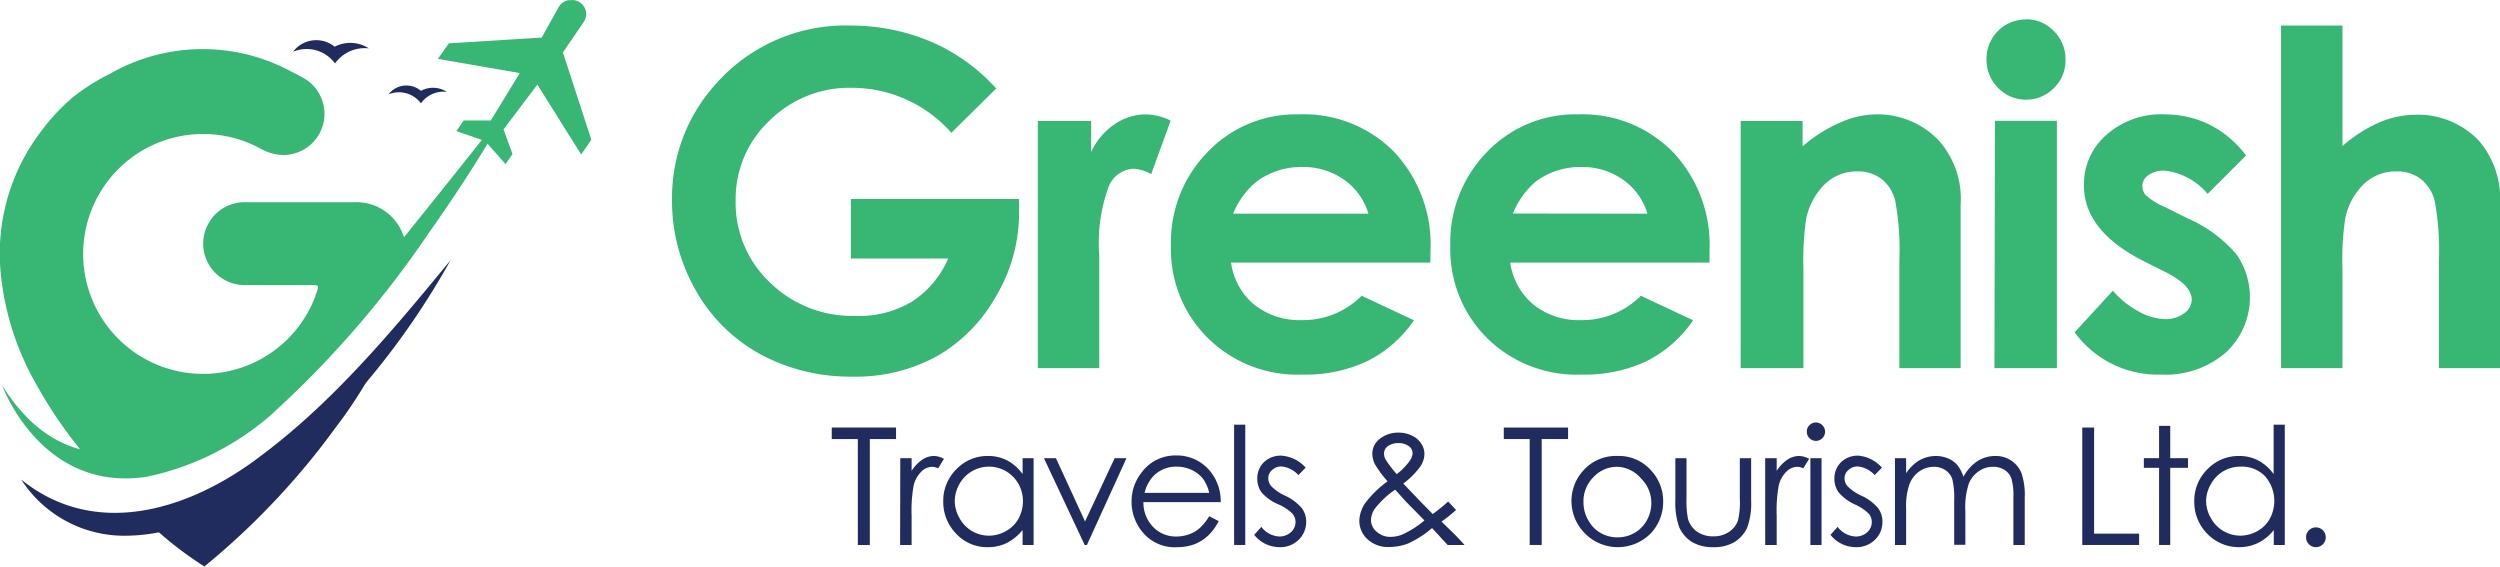 <svg id="Layer_1" data-name="Layer 1" xmlns="http://www.w3.org/2000/svg" viewBox="0 0 147.76 33.51"><defs><style>.cls-1{fill:#38b674;}.cls-2{fill:#212c5e;}</style></defs><path class="cls-1" d="M62,8.47l-2.65,2.62a7.85,7.85,0,0,0-5.86-2.66,6.7,6.7,0,0,0-4.89,1.94,6.34,6.34,0,0,0-2,4.7,6.47,6.47,0,0,0,2,4.84,6.92,6.92,0,0,0,5,2A6.12,6.12,0,0,0,57,21.08a5.71,5.71,0,0,0,2.16-2.56H53.41V15h9.94l0,.83A9.6,9.6,0,0,1,62,20.73a9.35,9.35,0,0,1-3.48,3.55,9.93,9.93,0,0,1-5,1.22,11.16,11.16,0,0,1-5.49-1.34,9.73,9.73,0,0,1-3.81-3.8A10.6,10.6,0,0,1,42.84,15,10,10,0,0,1,45.43,8.2a10.23,10.23,0,0,1,8-3.45,12.13,12.13,0,0,1,4.82,1A11.08,11.08,0,0,1,62,8.47Z" transform="translate(-3.12 -3.24)"/><path class="cls-1" d="M64.46,10.39h3.15v1.84A4,4,0,0,1,69,10.58,3.32,3.32,0,0,1,70.81,10a3.45,3.45,0,0,1,1.5.37l-1.15,3.16a2.43,2.43,0,0,0-1.06-.32,1.69,1.69,0,0,0-1.43,1,9.61,9.61,0,0,0-.58,4.11V25H64.46Z" transform="translate(-3.12 -3.24)"/><path class="cls-1" d="M87.66,18.76H75.88a3.93,3.93,0,0,0,1.36,2.48,4.3,4.3,0,0,0,2.83.92,4.89,4.89,0,0,0,3.53-1.44l3.09,1.45a7.24,7.24,0,0,1-2.77,2.42,8.56,8.56,0,0,1-3.83.79,7.53,7.53,0,0,1-5.59-2.17,7.35,7.35,0,0,1-2.17-5.43,7.61,7.61,0,0,1,2.16-5.55A7.22,7.22,0,0,1,79.89,10a7.49,7.49,0,0,1,5.62,2.21,8,8,0,0,1,2.16,5.83ZM84,15.87a3.74,3.74,0,0,0-1.43-2,4.17,4.17,0,0,0-2.49-.76,4.43,4.43,0,0,0-2.69.86A4.83,4.83,0,0,0,76,15.87Z" transform="translate(-3.12 -3.24)"/><path class="cls-1" d="M104.16,18.76H92.38a3.94,3.94,0,0,0,1.37,2.48,4.27,4.27,0,0,0,2.82.92,4.87,4.87,0,0,0,3.53-1.44l3.09,1.45a7.28,7.28,0,0,1-2.76,2.42,8.59,8.59,0,0,1-3.83.79A7.55,7.55,0,0,1,91,23.21a7.38,7.38,0,0,1-2.16-5.43A7.64,7.64,0,0,1,91,12.23,7.22,7.22,0,0,1,96.4,10,7.47,7.47,0,0,1,102,12.23a8,8,0,0,1,2.16,5.83Zm-3.67-2.89a3.74,3.74,0,0,0-1.43-2,4.14,4.14,0,0,0-2.48-.76,4.41,4.41,0,0,0-2.69.86,4.84,4.84,0,0,0-1.35,1.89Z" transform="translate(-3.12 -3.24)"/><path class="cls-1" d="M106,10.39h3.66v1.5A8.76,8.76,0,0,1,112,10.43,5.38,5.38,0,0,1,114,10a5,5,0,0,1,3.69,1.52A5.19,5.19,0,0,1,119,15.35V25h-3.62V18.6a15.79,15.79,0,0,0-.24-3.47,2.34,2.34,0,0,0-.81-1.31,2.29,2.29,0,0,0-1.44-.45,2.69,2.69,0,0,0-1.91.75,4,4,0,0,0-1.11,2.06,17.27,17.27,0,0,0-.16,3V25H106Z" transform="translate(-3.12 -3.24)"/><path class="cls-1" d="M122.86,4.38a2.22,2.22,0,0,1,1.65.7,2.31,2.31,0,0,1,.69,1.69,2.27,2.27,0,0,1-.68,1.67,2.31,2.31,0,0,1-3.3,0,2.36,2.36,0,0,1-.69-1.72,2.32,2.32,0,0,1,2.33-2.33Zm-1.83,6h3.66V25H121Z" transform="translate(-3.12 -3.24)"/><path class="cls-1" d="M135.87,12.43,133.6,14.7a3.87,3.87,0,0,0-2.51-1.37,1.53,1.53,0,0,0-1,.27.78.78,0,0,0-.13,1.19,4.06,4.06,0,0,0,1.1.68l1.34.67a7.91,7.91,0,0,1,2.91,2.14,4.45,4.45,0,0,1-.64,5.8,5.45,5.45,0,0,1-3.83,1.3,6.08,6.08,0,0,1-5.1-2.5L128,20.42a5.2,5.2,0,0,0,1.51,1.22,3.33,3.33,0,0,0,1.54.46,1.78,1.78,0,0,0,1.17-.35,1,1,0,0,0,.44-.8q0-.86-1.59-1.65l-1.24-.62q-3.54-1.79-3.54-4.47a3.85,3.85,0,0,1,1.33-3A4.85,4.85,0,0,1,131.06,10a6,6,0,0,1,2.68.62A6.19,6.19,0,0,1,135.87,12.43Z" transform="translate(-3.12 -3.24)"/><path class="cls-1" d="M137.94,4.75h3.63v7.12a8.34,8.34,0,0,1,2.17-1.39,5.53,5.53,0,0,1,2.2-.46,5,5,0,0,1,3.66,1.5,5.27,5.27,0,0,1,1.28,3.83V25h-3.61V18.6a16,16,0,0,0-.24-3.44,2.37,2.37,0,0,0-.83-1.34,2.29,2.29,0,0,0-1.44-.45,2.75,2.75,0,0,0-1.92.74,3.93,3.93,0,0,0-1.1,2,16.08,16.08,0,0,0-.17,3V25h-3.63Z" transform="translate(-3.12 -3.24)"/><path class="cls-2" d="M52.28,29.19v-.68h3.8v.68H54.53v6.26h-.71V29.19Z" transform="translate(-3.12 -3.24)"/><path class="cls-2" d="M56.33,30.32H57v.75a2.23,2.23,0,0,1,.63-.66,1.25,1.25,0,0,1,.7-.22,1.23,1.23,0,0,1,.58.17l-.34.56a.9.9,0,0,0-.35-.09.93.93,0,0,0-.63.27,1.69,1.69,0,0,0-.47.84A8.19,8.19,0,0,0,57,33.71v1.74h-.68Z" transform="translate(-3.12 -3.24)"/><path class="cls-2" d="M64.21,30.32v5.13h-.65v-.88a3,3,0,0,1-.93.76,2.53,2.53,0,0,1-1.13.25,2.48,2.48,0,0,1-1.86-.79,2.67,2.67,0,0,1-.77-1.92,2.61,2.61,0,0,1,.78-1.9,2.53,2.53,0,0,1,1.87-.78,2.4,2.4,0,0,1,1.14.27,2.61,2.61,0,0,1,.9.8v-.94Zm-2.64.5a2,2,0,0,0-1,.27,2,2,0,0,0-.75.77,2.09,2.09,0,0,0-.27,1,2.06,2.06,0,0,0,.28,1,2,2,0,0,0,.74.77,2,2,0,0,0,1,.27,2,2,0,0,0,1-.27,1.84,1.84,0,0,0,.75-.74,2.15,2.15,0,0,0,.26-1.05A2.05,2.05,0,0,0,63,31.42,2,2,0,0,0,61.57,30.82Z" transform="translate(-3.12 -3.24)"/><path class="cls-2" d="M64.82,30.32h.71l1.72,3.74L69,30.32h.7l-2.34,5.13h-.13Z" transform="translate(-3.12 -3.24)"/><path class="cls-2" d="M74.59,33.75l.56.29a3.17,3.17,0,0,1-.64.87,2.57,2.57,0,0,1-.8.5,3,3,0,0,1-1,.17,2.45,2.45,0,0,1-2-.82A2.79,2.79,0,0,1,70,32.9a2.74,2.74,0,0,1,.6-1.74,2.45,2.45,0,0,1,2-1,2.53,2.53,0,0,1,2.1,1,2.81,2.81,0,0,1,.57,1.76H70.7a2.06,2.06,0,0,0,.57,1.46,1.84,1.84,0,0,0,1.37.57,2.21,2.21,0,0,0,.76-.13,1.94,1.94,0,0,0,.63-.37A3.16,3.16,0,0,0,74.59,33.75Zm0-1.38a2.32,2.32,0,0,0-.38-.85,1.92,1.92,0,0,0-.67-.51,2.05,2.05,0,0,0-.88-.19,1.88,1.88,0,0,0-1.29.48,2.12,2.12,0,0,0-.6,1.07Z" transform="translate(-3.12 -3.24)"/><path class="cls-2" d="M76.06,28.34h.66v7.11h-.66Z" transform="translate(-3.12 -3.24)"/><path class="cls-2" d="M80.29,30.88l-.43.44a1.53,1.53,0,0,0-1-.51.77.77,0,0,0-.55.21.62.62,0,0,0-.23.49.72.72,0,0,0,.19.48,2.71,2.71,0,0,0,.79.54,2.89,2.89,0,0,1,1,.74,1.32,1.32,0,0,1,.26.8,1.46,1.46,0,0,1-.44,1.07,1.54,1.54,0,0,1-1.11.44,1.92,1.92,0,0,1-.85-.19,1.86,1.86,0,0,1-.67-.54l.42-.47a1.42,1.42,0,0,0,1.07.57,1,1,0,0,0,.67-.25.78.78,0,0,0,.28-.6.75.75,0,0,0-.18-.5,2.8,2.8,0,0,0-.83-.55,2.7,2.7,0,0,1-1-.71,1.37,1.37,0,0,1-.25-.79,1.34,1.34,0,0,1,.4-1,1.42,1.42,0,0,1,1-.38A2.11,2.11,0,0,1,80.29,30.88Z" transform="translate(-3.12 -3.24)"/><path class="cls-2" d="M88.71,32.88l.47.5a9.27,9.27,0,0,1-.86.69l.74.72c.24.24.44.46.62.66h-1l-.92-1a5.82,5.82,0,0,1-1.41.91,3.12,3.12,0,0,1-1.14.21A1.77,1.77,0,0,1,84,35.16,1.49,1.49,0,0,1,83.46,34a2,2,0,0,1,.33-1,6.13,6.13,0,0,1,1.34-1.31,6.54,6.54,0,0,1-.74-1,1.5,1.5,0,0,1-.16-.62,1.1,1.1,0,0,1,.4-.86,1.73,1.73,0,0,1,1.15-.4,1.7,1.7,0,0,1,.79.18,1.22,1.22,0,0,1,.55.47,1.08,1.08,0,0,1,.19.62,1.36,1.36,0,0,1-.25.74,4.66,4.66,0,0,1-1,1l1.05,1.1.69.7A9,9,0,0,0,88.71,32.88Zm-3.13-.7a5.4,5.4,0,0,0-1.15,1.06,1.24,1.24,0,0,0-.28.73.91.91,0,0,0,.34.7,1.17,1.17,0,0,0,.82.3,1.86,1.86,0,0,0,.72-.15A5.69,5.69,0,0,0,87.31,34l-1.1-1.12Zm.09-.92a3.43,3.43,0,0,0,.76-.77.87.87,0,0,0,.18-.47.52.52,0,0,0-.24-.42,1,1,0,0,0-.62-.17,1,1,0,0,0-.6.18.53.53,0,0,0-.23.42.74.74,0,0,0,.09.36A6.66,6.66,0,0,0,85.67,31.26Z" transform="translate(-3.12 -3.24)"/><path class="cls-2" d="M92,29.19v-.68h3.8v.68H94.24v6.26h-.71V29.19Z" transform="translate(-3.12 -3.24)"/><path class="cls-2" d="M98.71,30.19a2.53,2.53,0,0,1,2,.86,2.66,2.66,0,0,1,.71,1.85,2.69,2.69,0,0,1-.75,1.88,2.73,2.73,0,0,1-3.86,0A2.72,2.72,0,0,1,96,32.9a2.67,2.67,0,0,1,.7-1.85A2.56,2.56,0,0,1,98.71,30.19Zm0,.64a1.91,1.91,0,0,0-1.41.61,2,2,0,0,0-.59,1.47A2.1,2.1,0,0,0,97,34a1.9,1.9,0,0,0,.72.74,2,2,0,0,0,1,.26,2,2,0,0,0,1-.26,1.92,1.92,0,0,0,.73-.74,2.1,2.1,0,0,0,.27-1,2,2,0,0,0-.6-1.47A1.91,1.91,0,0,0,98.71,30.83Z" transform="translate(-3.12 -3.24)"/><path class="cls-2" d="M102.14,30.32h.66v2.39a5.36,5.36,0,0,0,.09,1.21,1.42,1.42,0,0,0,.54.75,1.66,1.66,0,0,0,.95.27,1.6,1.6,0,0,0,.94-.27,1.32,1.32,0,0,0,.53-.7,4.73,4.73,0,0,0,.1-1.26V30.32h.67v2.52a4.13,4.13,0,0,1-.24,1.6,2,2,0,0,1-.75.84,2.37,2.37,0,0,1-1.24.3,2.45,2.45,0,0,1-1.26-.3,2,2,0,0,1-.75-.85,4.29,4.29,0,0,1-.24-1.64Z" transform="translate(-3.12 -3.24)"/><path class="cls-2" d="M107.45,30.32h.68v.75a2.23,2.23,0,0,1,.63-.66,1.25,1.25,0,0,1,.7-.22,1.3,1.3,0,0,1,.59.17l-.35.56a.9.9,0,0,0-.35-.09.93.93,0,0,0-.63.27,1.69,1.69,0,0,0-.47.84,8.19,8.19,0,0,0-.12,1.77v1.74h-.68Z" transform="translate(-3.12 -3.24)"/><path class="cls-2" d="M110.45,28.21a.55.55,0,0,1,.54.54.55.55,0,0,1-.54.55.55.55,0,0,1-.38-.16.53.53,0,0,1-.16-.39.49.49,0,0,1,.16-.38A.51.51,0,0,1,110.45,28.21Zm-.33,2.11h.66v5.13h-.66Z" transform="translate(-3.12 -3.24)"/><path class="cls-2" d="M114.35,30.88l-.43.44a1.53,1.53,0,0,0-1-.51.77.77,0,0,0-.55.21.62.62,0,0,0-.23.49.72.72,0,0,0,.19.48,2.71,2.71,0,0,0,.79.54,2.79,2.79,0,0,1,1,.74,1.32,1.32,0,0,1,.26.8,1.46,1.46,0,0,1-.44,1.07,1.54,1.54,0,0,1-1.11.44,1.92,1.92,0,0,1-.85-.19,1.86,1.86,0,0,1-.67-.54l.42-.47a1.42,1.42,0,0,0,1.07.57,1,1,0,0,0,.68-.25.8.8,0,0,0,.27-.6.75.75,0,0,0-.18-.5,2.8,2.8,0,0,0-.83-.55,2.8,2.8,0,0,1-.95-.71,1.37,1.37,0,0,1-.25-.79,1.34,1.34,0,0,1,.4-1,1.42,1.42,0,0,1,1-.38A2.11,2.11,0,0,1,114.35,30.88Z" transform="translate(-3.12 -3.24)"/><path class="cls-2" d="M115.12,30.32h.66v.89a2.56,2.56,0,0,1,.71-.72,2,2,0,0,1,1.05-.3,1.87,1.87,0,0,1,.71.14,1.52,1.52,0,0,1,.55.39,2.27,2.27,0,0,1,.37.7,2.46,2.46,0,0,1,.82-.92,1.93,1.93,0,0,1,1.06-.31,1.65,1.65,0,0,1,.94.27,1.63,1.63,0,0,1,.61.75,4.05,4.05,0,0,1,.19,1.44v2.8h-.67v-2.8a3.65,3.65,0,0,0-.12-1.14,1,1,0,0,0-.4-.49,1.18,1.18,0,0,0-.68-.19,1.43,1.43,0,0,0-.87.28,1.57,1.57,0,0,0-.58.76,4.47,4.47,0,0,0-.19,1.57v2h-.66V32.82a4.85,4.85,0,0,0-.11-1.26,1,1,0,0,0-.41-.53,1.19,1.19,0,0,0-.68-.2,1.53,1.53,0,0,0-.86.27,1.66,1.66,0,0,0-.58.75,3.88,3.88,0,0,0-.2,1.43v2.17h-.66Z" transform="translate(-3.12 -3.24)"/><path class="cls-2" d="M126.19,28.51h.7v6.27h2.66v.67h-3.36Z" transform="translate(-3.12 -3.24)"/><path class="cls-2" d="M130.73,28.41h.66v1.91h1.05v.57h-1.05v4.56h-.66V30.89h-.9v-.57h.9Z" transform="translate(-3.12 -3.24)"/><path class="cls-2" d="M138.16,28.34v7.11h-.65v-.88a2.79,2.79,0,0,1-.93.76,2.62,2.62,0,0,1-3-.54,2.67,2.67,0,0,1-.77-1.92,2.61,2.61,0,0,1,.78-1.9,2.55,2.55,0,0,1,1.87-.78,2.4,2.4,0,0,1,1.14.27,2.61,2.61,0,0,1,.9.8V28.34Zm-2.63,2.48a2,2,0,0,0-1,.27,2,2,0,0,0-.74.77,2,2,0,0,0-.28,1,2.06,2.06,0,0,0,.28,1,2,2,0,0,0,.75.77,2,2,0,0,0,1,.27,2.11,2.11,0,0,0,1-.27,1.88,1.88,0,0,0,.74-.74,2.22,2.22,0,0,0-.32-2.54A1.93,1.93,0,0,0,135.53,30.82Z" transform="translate(-3.12 -3.24)"/><path class="cls-2" d="M140,34.41a.58.58,0,0,1,.41.17.57.57,0,0,1,.17.42.58.58,0,0,1-.58.58.57.57,0,0,1-.41-.17.54.54,0,0,1-.17-.41.54.54,0,0,1,.17-.42A.57.57,0,0,1,140,34.41Z" transform="translate(-3.12 -3.24)"/><path class="cls-2" d="M25.82,23.81A25,25,0,0,1,23,28.45l0,0a44.06,44.06,0,0,1-7.8,8.27,21,21,0,0,1-3.33-2.61c3,.12,8.72-5,10.14-6.11A37.91,37.91,0,0,0,25.82,23.81Z" transform="translate(-3.12 -3.24)"/><path class="cls-1" d="M18.74,26.85A12.1,12.1,0,0,1,8.49,30.56l-.07-.08c-.21-.24-.41-.49-.61-.73l-.22-.29a26,26,0,0,1-2.35-3.55,16.38,16.38,0,0,1-2.05-6.27A11.91,11.91,0,0,1,5.55,11a12,12,0,0,1,1.86-2A12.29,12.29,0,0,1,9.64,7.59a11,11,0,0,1,10.6-.17l0,0c.3.15.61.31.9.48a2.43,2.43,0,0,1-1.25,4.5,2.77,2.77,0,0,1-1.36-.37,7.09,7.09,0,1,0,3.24,8.69s0-.1.05-.15c.16-.48.16-.48-.36-.48-1.3,0-2.59,0-3.88,0a2.45,2.45,0,0,1,0-4.9c1.25,0,2.5,0,3.75,0,.92,0,1.85,0,2.77,0A2.94,2.94,0,0,1,26.9,17a2.61,2.61,0,0,1,.22.83A101.43,101.43,0,0,1,18.74,26.85Z" transform="translate(-3.12 -3.24)"/><path class="cls-2" d="M24.92,6.1a2.15,2.15,0,0,0-2,.89,2.07,2.07,0,0,0-2.48-.69A1.72,1.72,0,0,1,22.9,6,2,2,0,0,1,24.92,6.1Z" transform="translate(-3.12 -3.24)"/><path class="cls-2" d="M29.53,8.67A1.63,1.63,0,0,0,28,9.35a1.61,1.61,0,0,0-1.92-.53A1.33,1.33,0,0,1,28,8.61,1.49,1.49,0,0,1,29.53,8.67Z" transform="translate(-3.12 -3.24)"/><path class="cls-1" d="M36.83,3.25h-.09a.85.85,0,0,0-.6.41l-1,1.8-5.49.34L29,6.72l4.84.84-1.71,2.8-1.6,0-.44.63,1.71.59L33,12.94l.41-.6-.53-1.45,2-2.65,2.59,4.13.6-.87L36.39,6.34l1.23-1.8a.83.83,0,0,0,.08-.79h0A.83.83,0,0,0,36.83,3.25Z" transform="translate(-3.12 -3.24)"/><path class="cls-1" d="M33.45,9.17a92.48,92.48,0,0,1-5,7.86,59.5,59.5,0,0,1-9.39,10.8,16.21,16.21,0,0,1-7.28,3.59C5.53,32.37,3.24,26,3.24,26c1.94,3.14,4.38,4.18,6.9,4,6.5-.36,13.49-8.6,13.49-8.6.52-.57,2.46-3,4.48-5.52C30.71,12.65,33.45,9.17,33.45,9.17Z" transform="translate(-3.12 -3.24)"/><path class="cls-2" d="M4.37,31.58c4.46,3.61,10.08,1.74,14.2-1.42,4.29-3.21,7.77-7.4,11.18-11.54A45.48,45.48,0,0,1,19.39,31.23c-2.47,1.93-5.42,3.6-8.66,3.67a7.25,7.25,0,0,1-6.36-3.32Z" transform="translate(-3.12 -3.24)"/></svg>
